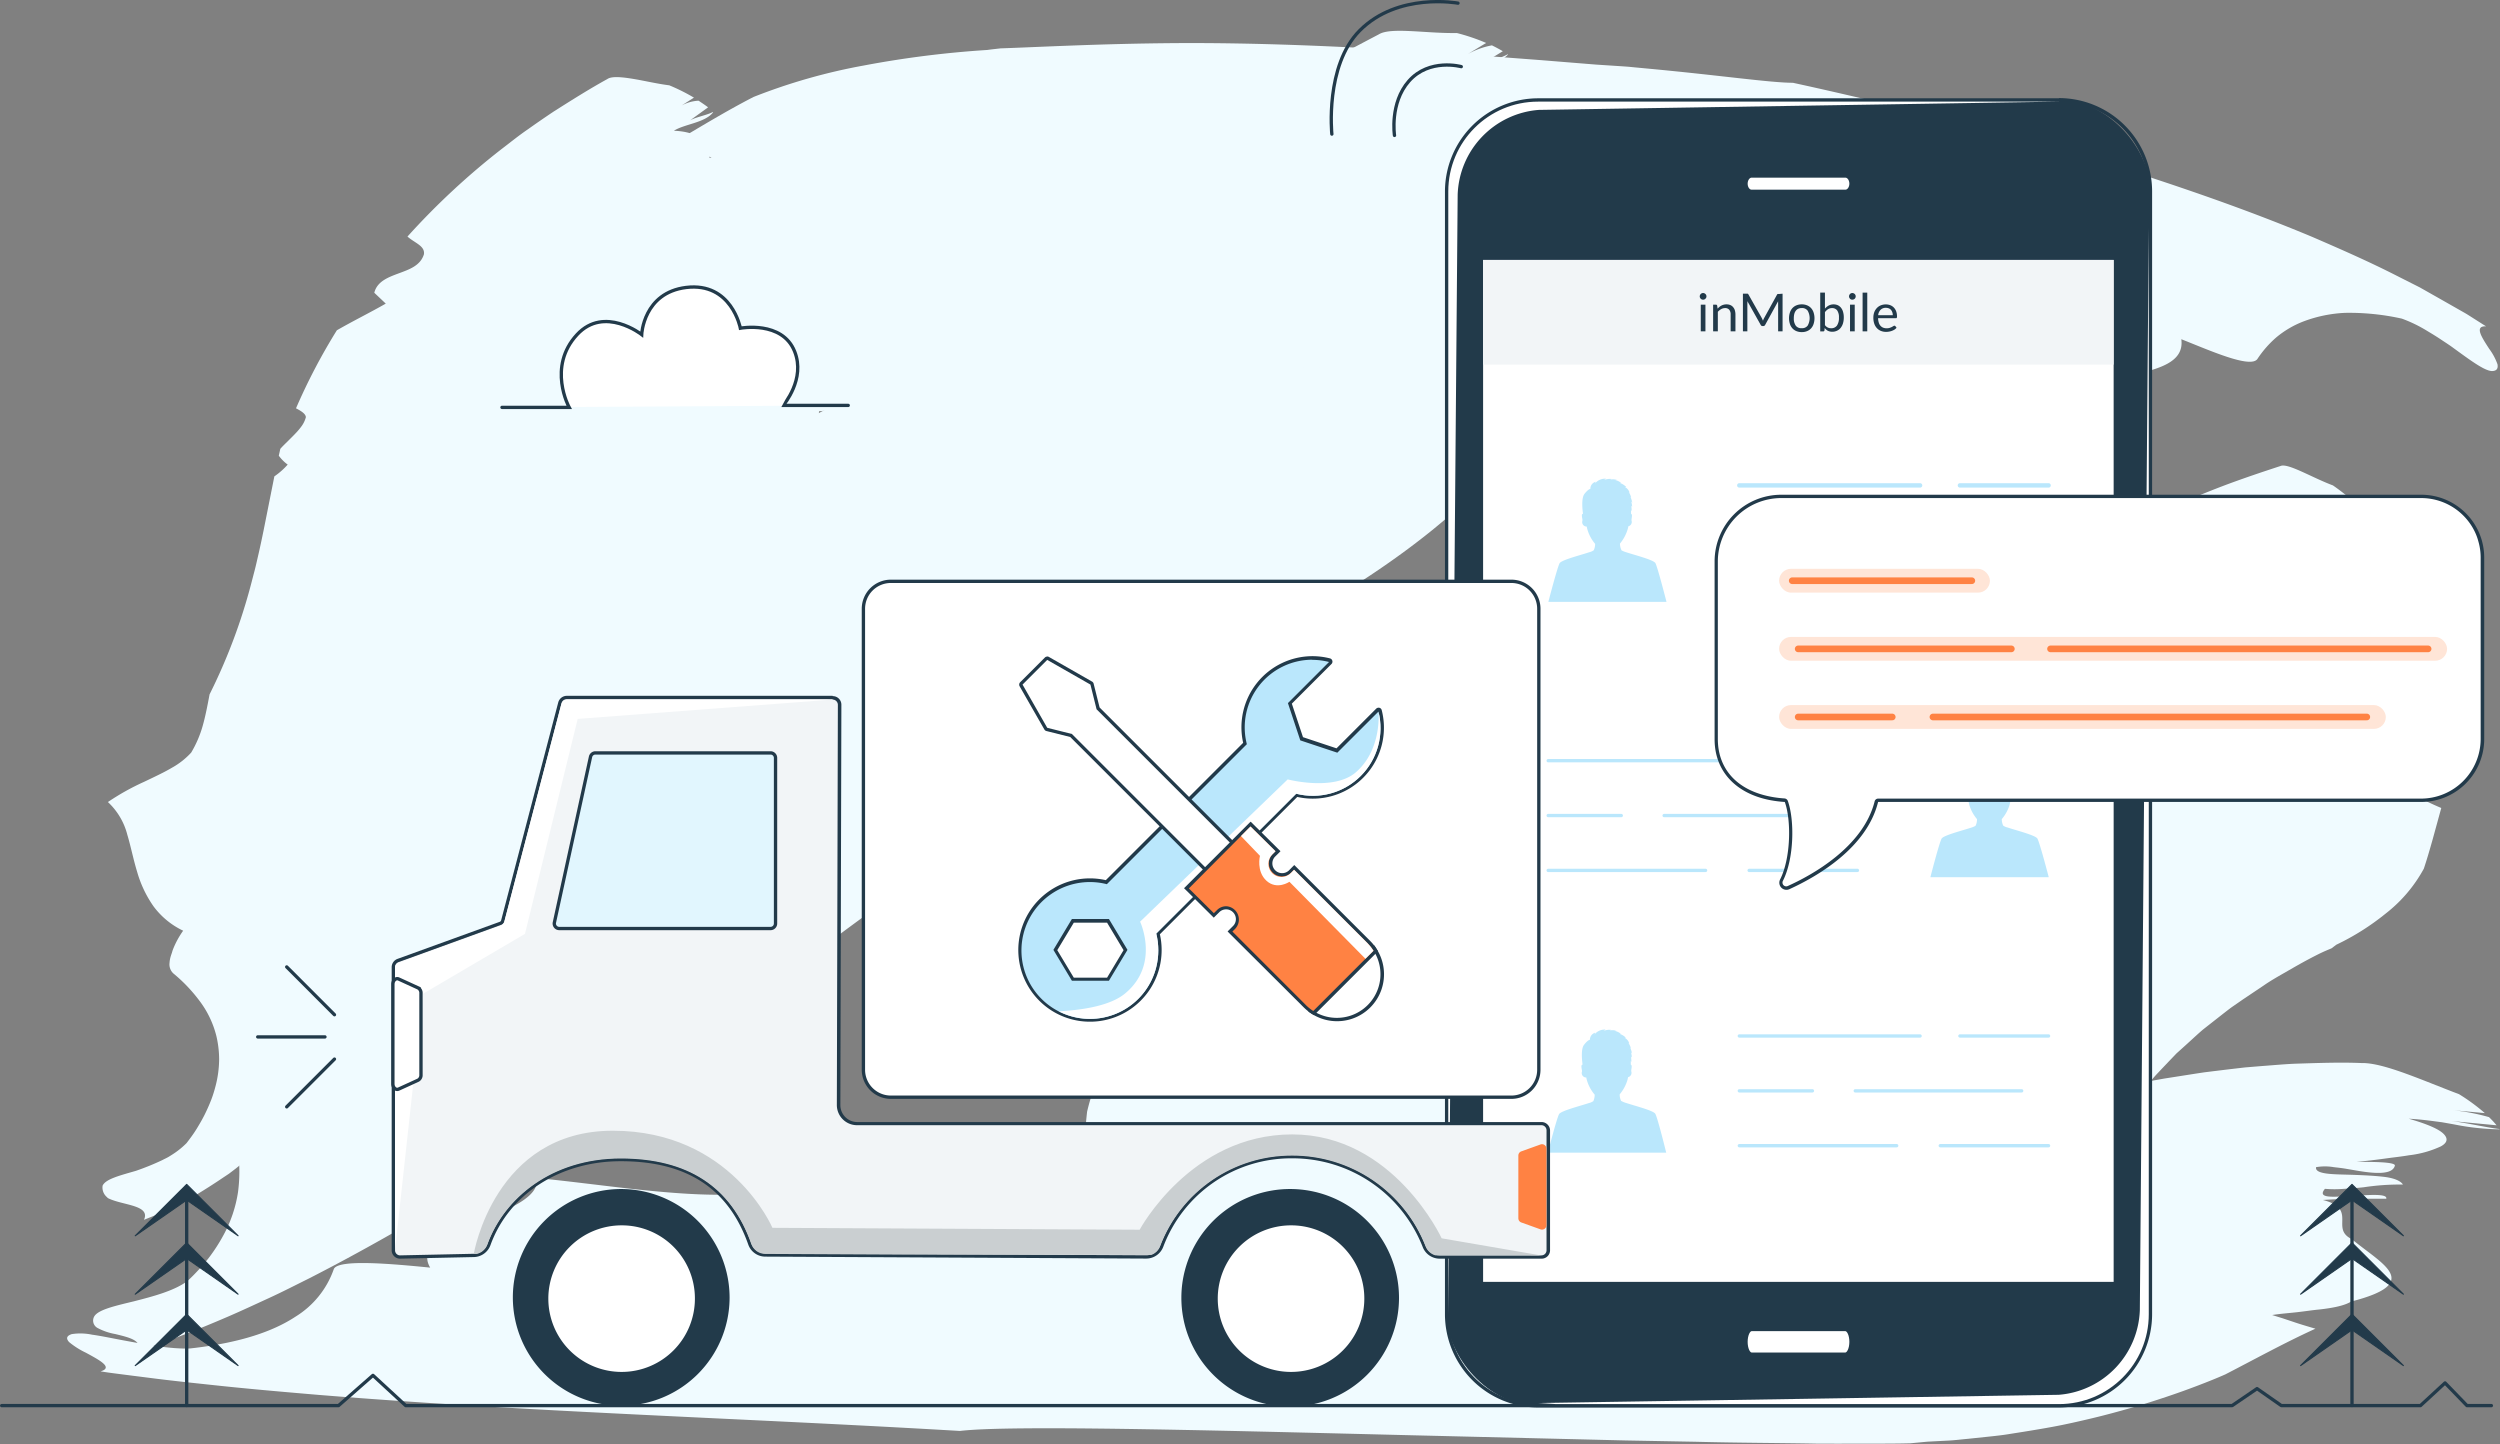<svg id="Layer_1" data-name="Layer 1" xmlns="http://www.w3.org/2000/svg" xmlns:xlink="http://www.w3.org/1999/xlink" viewBox="0 0 562.32 324.85"><rect x="0" y="0" width="562.32" height="324.85" fill="#808080" stroke="none"/><defs><clipPath id="clip-path" transform="translate(-34.73 17.53)"><rect x="360.49" y="5.33" width="157.56" height="292.96" rx="20.19" style="fill:none"/></clipPath><clipPath id="clip-path-2" transform="translate(-34.73 17.53)"><path d="M381.48,235.6h-154a4.54,4.54,0,0,1-4.54-4.55l.23-90a1.19,1.19,0,0,0-1.19-1.19H162.19a1.23,1.23,0,0,0-1.17.91l-12.84,49a1.21,1.21,0,0,1-.73.86l-23.08,8.38a1.18,1.18,0,0,0-.79,1.12v63.64a1.14,1.14,0,0,0,1.1,1.2l16.61-.36a3.33,3.33,0,0,0,3.06-2.21c3.81-10.5,14.59-19.35,30-19.35,15,0,24.82,6.29,29.38,19.26a3.33,3.33,0,0,0,3.12,2.2l85.69.44a3.34,3.34,0,0,0,3.15-2.21,31.65,31.65,0,0,1,29.68-20.34,32.14,32.14,0,0,1,30,20.37,3.34,3.34,0,0,0,3.13,2.2h23a1.15,1.15,0,0,0,1.09-1.2V236.79A1.16,1.16,0,0,0,381.48,235.6Z" style="fill:none"/></clipPath><clipPath id="clip-path-3" transform="translate(-34.73 17.53)"><path d="M344.78,142.48l-9.25,9.24L327.2,149l-2.78-8.33,9.25-9.25a15.21,15.21,0,0,0-18.49,18.49l-31.49,31.49A15.36,15.36,0,1,0,294.8,200a15.56,15.56,0,0,0,0-7.55L326.28,161a15.21,15.21,0,0,0,18.5-18.49Zm-60.62,60.61h-8.33l-4.16-6.94,4.16-6.94h8.33l4.17,6.94Z" style="fill:none"/></clipPath><clipPath id="clip-path-4" transform="translate(-34.73 17.53)"><path d="M342.37,194.66,325.81,178.1l-.69.7a2.95,2.95,0,1,1-4.17-4.17l.69-.69L316,168.37l-13.88,13.88,5.62,5.57.7-.69a2.94,2.94,0,0,1,4.16,4.16l-.69.69,16.56,16.57a10.06,10.06,0,0,0,1.65,1.32l13.55-13.55A9.63,9.63,0,0,0,342.37,194.66Z" style="fill:none"/></clipPath></defs><title>Header2_ServiceDrift</title><path d="M126.38,35.68c1.64,1.45,4,2.11,3.7,4-.8,2.55-3.26,3.38-5.65,4.27s-4.88,1.81-5.51,4.37l2.58,2.44c-3.49,2-7.33,3.89-11,6a133.55,133.55,0,0,0-9.19,17.55c1.15.6,2.17,1.22,2.22,2a6.19,6.19,0,0,1-.87,1.89,14.63,14.63,0,0,1-1.43,1.72c-.54.58-1.13,1.15-1.73,1.75s-1.18,1.14-1.72,1.76l-.34,1.54a9.07,9.07,0,0,0,2,2,16.23,16.23,0,0,1-3,2.65l-2.41,12.1c-.41,2-.83,4-1.3,6-.23,1-.45,2-.71,3l-.78,3a128,128,0,0,1-9.37,24.93c-.45,2.39-.91,4.83-1.55,7.09a25,25,0,0,1-2.58,6,17,17,0,0,1-4.4,3.45c-.85.5-1.7.95-2.63,1.41-1.21.6-2.44,1.19-3.67,1.77A55.05,55.05,0,0,0,59,162.87a15.19,15.19,0,0,1,4.36,7.33c.8,2.66,1.36,5.58,2.22,8.38a25.73,25.73,0,0,0,3.69,7.76,17.76,17.76,0,0,0,6.66,5.47,19.44,19.44,0,0,0-2.35,4.36q-.1.3-.18.6c-.09.25-.19.54-.27.8a6.69,6.69,0,0,0-.27,1.51,2.76,2.76,0,0,0,.86,2.34,35.34,35.34,0,0,1,5.76,6,21.9,21.9,0,0,1,3.94,8.17,23.28,23.28,0,0,1,.6,5.17,24.53,24.53,0,0,1-.77,5.86c-.26,1-.58,2.12-1,3.2s-.87,2.11-1.41,3.21-1.18,2.21-1.88,3.35-1.44,2.13-2.29,3.23a18.85,18.85,0,0,1-2.51,2.1c-.46.32-1,.66-1.44.93s-1,.51-1.44.75a57.13,57.13,0,0,1-6,2.44c-3.69,1.07-6.8,1.85-7.47,3.33a2.81,2.81,0,0,0,.9,2.51l.26.26a2.13,2.13,0,0,0,.4.2,8.65,8.65,0,0,0,.91.35c.64.22,1.35.41,2.07.59,2.86.74,5.89,1.35,4.76,3.77l2.76-1.11c.44-.17.94-.41,1.44-.65l1.47-.72c2-1,3.91-2,5.85-3,2.06-1.24,4.1-2.54,6.1-3.89.5-.34,1-.66,1.5-1l1.55-1.18c1-.8,2-1.61,3-2.43a73.49,73.49,0,0,0,5.91-5.39,75.28,75.28,0,0,0,5.45-6,90.76,90.76,0,0,0,8.44-12l.55-.91.15-.27.27-.51h0a.29.29,0,0,1-.17,0,1.21,1.21,0,0,1-.42-.36l-.07-.1,0,0h0l.06-.05.28-.21,1.14-.84,4.52-3.36c1.48-1.08,3.06-2.34,4.6-3.55s3.1-2.41,4.64-3.66c6.18-5,12.37-10.34,18.56-15.95a45.16,45.16,0,0,1,4.64-7c2.22-3,5.09-6.68,8.22-10.86,1.61-2.06,3.17-4.28,4.88-6.56s3.35-4.67,5.07-7.09c3.38-4.86,6.71-9.87,9.88-14.73l8.8-13.62,2-3,1.93-2.87,1.87-2.7,1.78-2.48c4.64-6.42,8.63-10.83,11.35-13.09l.69-1c1.33-1.36,2.73-2.72,4-4.26a47.28,47.28,0,0,0,3.67-4.81,36.38,36.38,0,0,0,3-5.29,27.21,27.21,0,0,0,2-5.76c.17-2.1.26-4.35.34-6.68s.25-4.68.41-7.07c-2.48-.62-4.91-1.29-7.19-2,2.83-2,5.57-4,5.26-6.51,1.27-4.37.19-7.21-2.21-9.52s-6.11-4.11-10-6.5c-4.09-1.54-5.22-7.93-10.42-8.66,2.16-1.49,3.26-2.21,5.45-3.68-1.94-3-5.26,6.38-7.43.74,2.84-.53,3.77-4,6-5.47-3.64-3.25-8.44,4.23-11,.35.21-.91,2.74-.82,4.76-1.12s3.58-1,2-3.49c-.63-1-2.9.53-4,1.3a19.06,19.06,0,0,0,3.09-5,8.29,8.29,0,0,0,.73-4.48c-.43-2.7-2.81-4.7-7.95-4.91,2.34-1.51,7-1.78,8.82-4.15l-.07-.06c-1.28.69-4,1.18-5.16,1.91L194,6.61c-.7-.53-1.41-1-2.14-1.49A8.82,8.82,0,0,0,188,6.23l2.82-1.8a43.5,43.5,0,0,0-5.55-2.77c-2.75-.34-5.76-1.07-8.32-1.48s-4.67-.58-5.61.07c-4,2.2-8,4.73-12,7.26q-3,2-5.88,4.05c-2,1.36-3.85,2.87-5.76,4.32A164.55,164.55,0,0,0,126.38,35.68Z" transform="translate(-34.73 17.53)" style="fill:#f0fbff"/><path d="M278,28.82c1.18,1.84,3.53,2.91,2.33,4.93C275.94,39.18,267.4,36,263,41.47l1.56,3.21c-5.13,1.61-10.69,2.94-16.18,4.58q-12.18,9-23.7,18.72c.93.93,1.68,1.86,1.12,2.8-2.95,3.08-8.44,5.18-13.62,8.14l-1.86,2a5.41,5.41,0,0,0,.71,2.85A57.14,57.14,0,0,1,204.47,87c-20.67,21.78-41.17,44.65-64.27,68.35-4.08,6.3-8.19,12.65-13,17.28-7.62,6.18-19.47,10.41-27.83,14.72,3.73,5.08,1.34,11.77-.78,18.34s-4,12.9,1.08,17.31a100.12,100.12,0,0,0-9.31,5c-2.76,1.83-4.67,3.71-4.09,5.39a35.53,35.53,0,0,1,2,17.19,29.23,29.23,0,0,1-3.31,9.77,38.91,38.91,0,0,1-3.29,5.08,46,46,0,0,1-4.73,5.14c-3,2.26-7.84,3.51-12,4.58-4.32,1.05-8.07,1.88-9,3.4a1.88,1.88,0,0,0,.68,2.59,13.38,13.38,0,0,0,4.06,1.4c3.14.77,6.37,1.49,4.85,3.93,7.37-2.43,14-5.06,20.38-7.81,3.2-1.38,6.23-2.8,9.34-4.23s6-2.92,9-4.41c11.75-6,22.82-12.37,33.66-18.92s21.34-13.33,31.89-20.09,21.06-13.57,31.75-20.25c5.84-6.89,32.79-26.27,61.07-46s58.15-39.58,71-46.69l2.13-1.61c13.67-8.31,29.23-19.89,37.76-31.35,3.5-5.89,6.72-12.37,10-18.72-3.56-.09-6.95-.3-10-.69,5.43-3.32,10.87-6.64,11.64-9.88,8.27-12-1.58-12.91-10.66-17.08-5.19-1-4.16-8.58-11.16-8.46l9.07-5.53c-1.56-3.22-9.85,8.78-10.63,2.32,4.14-1.15,6.74-5.5,10.36-7.71-3.89-3.17-13.22,6.68-15.3,2.4,1.29-2.18,13.49-1.29,10.89-6.64-.53-1.08-4.15,1.14-6,2.25,9.85-8.79,12.72-17.47-.79-16.17,3.55-2.16,9.81-3.34,13-6.46l-.08-.06c-1.93,1.06-5.75,2.14-7.47,3.2l6.38-3.89c-.79-.47-1.61-.9-2.45-1.32a17.77,17.77,0,0,0-5.49,2L369-7.87a44.65,44.65,0,0,0-6.58-2.23c-7,.12-14.81-1.37-17.54.29C322,2.2,299.48,14.93,278,28.82Z" transform="translate(-34.73 17.53)" style="fill:#f0fbff"/><path d="M506.88,104.59c1.1,1.9,2.91,3.38,2.36,4.87-1.15,1.89-3.31,1.61-5.54,1.43s-4.47-.33-5.64,1.63c.54,1,1.08,2.1,1.61,3.16-3.44.38-7.23.37-11,.81q-3.82,3-7.48,6.18l-1.81,1.61-.89.81-.92.89c-1.22,1.18-2.42,2.39-3.6,3.61.9.94,1.66,1.86,1.4,2.63a10.67,10.67,0,0,1-3.79,2.95l-1.23.64-1.29.72c-.88.49-1.76,1-2.62,1.57l-1,1.6a7.16,7.16,0,0,0,1.22,2.58,28.08,28.08,0,0,1-4.42,2.44c-1.34,2.3-2.63,4.61-3.9,6.92l-1.87,3.48c-.58,1.15-1.12,2.32-1.67,3.48q-1.63,3.48-3.22,7-1.35,3.42-2.73,6.88c-.45,1.14-.89,2.3-1.34,3.45s-.8,2.26-1.21,3.39l-2.39,6.82q-2.3,6.69-4.67,13.63c-.23,4.92-.48,9.86-1.92,13.47-2.73,4.76-9.18,7.89-13.1,11.27,9.44,8.32,4.57,21.58,15.22,28.86-2.72,2.28-6.8,5.67-4.54,8.42,6.77,8.23,13.27,18.92,10.69,30.14-1.7,3.67-8.93,4.36-8.43,6.83.81,3.92,8.64,2.14,9.45,6.05a170.15,170.15,0,0,0,16.21-13.27c5.06-4.8,9.91-9.76,14.61-14.89s9.32-10.4,13.87-15.64,9.15-10.36,13.87-15.24a19.72,19.72,0,0,1,2.43-5.31c.66-1.1,1.45-2.35,2.29-3.59s1.7-2.45,2.68-3.78,2.07-2.81,3.08-4,2.15-2.6,3.3-4c.58-.71,1.15-1.27,1.73-1.9l1.79-1.88,1.82-1.9,2-1.8c1.34-1.2,2.61-2.42,4-3.6l4.42-3.47c.75-.57,1.43-1.13,2.22-1.68l2.37-1.64,4.58-3.07c1.43-1,3-1.9,4.5-2.76s2.86-1.65,4.16-2.37,2.5-1.34,3.59-1.89,2.17-1,3-1.34l1.11-.83a55.35,55.35,0,0,0,11.09-7,32.34,32.34,0,0,0,8.59-10.11c.7-2.09,1.35-4.34,2-6.64l1.92-7c-2.38-1-4.67-2.13-6.77-3.29,3.16-1.44,6.31-2.88,6.38-5.5,3.85-8.25-2.82-11.71-9.45-17.77-3.61-2.26-4-8.61-8.62-10.36l5.33-2.43c-1.48-3.23-5.42,5.06-6.82-.79,2.63.09,3.78-3,5.92-4-3-3.82-8,2.33-9.95-2,.58-1.58,8.88,2.44,6.42-2.94-.49-1.08-2.63-.1-3.7.39,5.43-5.07,6.23-11.94-2.68-14.37,2.1-1,6.15-.34,7.89-2.23l-.06-.07c-1.16.41-3.58.36-4.6.83L566.91,98c-.59-.62-1.2-1.22-1.82-1.81a6.74,6.74,0,0,0-3.42.3l2.51-1.15a51.08,51.08,0,0,0-4.71-3.69c-4.71-1.75-10.16-5.1-11.79-4.36-3.48,1.13-6.95,2.3-10.38,3.54s-6.91,2.64-10.31,4.06-6.76,2.87-10.12,4.5S510.16,102.77,506.88,104.59Z" transform="translate(-34.73 17.53)" style="fill:#f0fbff"/><path d="M379.68,266.18c-1.56-1.54-3.73-2.45-3.55-4.09,1.42-4.47,9-1.62,10.69-6.07l-2.2-2.79c3.48-1.23,7.49-2.18,11.33-3.38,4.75-4.9,9.59-10.06,14.37-15.53-1-.88-1.78-1.74-1.53-2.56,1.71-2.63,5.76-4.3,9.42-6.75l1.13-1.68a6.6,6.6,0,0,0-1.17-2.62A32,32,0,0,1,423,218c12.85-19,26.55-39.65,41-62.35,2-6,4-12,6.88-16.57,4.85-6.13,13.63-11.23,19.33-16.47-4.86-4-5.14-10.33-5.93-16.35s-2-11.71-7.87-14.64A35.56,35.56,0,0,0,481.2,86c1.23-2,1.76-3.86.47-5.1a58.59,58.59,0,0,1-10.39-13A35,35,0,0,1,466.46,52c.32-1.89,2.09-3.35,3.57-4.66a11.22,11.22,0,0,0,1.83-1.83c.4-.57.55-1.11.2-1.6a2.29,2.29,0,0,0-2.28-1.38c-.53,0-1-.07-1.53-.06h-1.59c-2.13,0-4.18,0-5.31-1.57L456,47.71c-1.91,2.36-3.83,4.82-5.94,7.37s-4.25,5.18-6.59,7.87c-1.11,1.34-2.36,2.71-3.53,4.08s-2.43,2.76-3.73,4.15a315.35,315.35,0,0,1-36,34c-1.5,3-6.55,8.57-13.88,15.55s-17,15.37-27.2,24.13-21,17.89-30.53,26.22S311,186.89,306,191.17L304.42,193a106,106,0,0,0-15.29,18c-4.58,6.85-8.24,14.43-9.88,21.52a120,120,0,0,0-.48,21.49,54,54,0,0,1,9-4.16c-3.13,5.17-5.93,10.84-4.69,13.93,0,3.55.69,5.91,1.73,7.38a5.35,5.35,0,0,0,4.18,2.22c3.4.28,7.78-1.2,12.55-1.55,2.29-.72,4.37.45,6.54,1.39s4.4,1.67,7,.54c-.72,1.32-1.16,2.35-1.65,3.37s-.94,2.06-1.51,3.45c1.64.73,1.88-1.57,2.54-3.55s1.49-3.64,3.71-1.55c-1.21,1-1.51,2.48-1.75,4a17.75,17.75,0,0,1-.72,4.37,3.44,3.44,0,0,0,2.88-1.06,16.57,16.57,0,0,0,1.94-2.66c1.19-1.9,2.45-3.57,4.52-2.41.1.44-.42.92-1.15,1.45s-1.65,1.14-2.45,1.79c-1.58,1.3-2.49,2.79.22,3.93,1.12.46,2.06-1.91,2.65-3.08-.58,4.07.42,7.42,2.55,9a5.88,5.88,0,0,0,3.87,1.18,9.89,9.89,0,0,0,2.41-.37,17.5,17.5,0,0,0,2.78-1A5.23,5.23,0,0,1,335,292l-1.21,1.5c-.21.26-.41.53-.59.8a4.81,4.81,0,0,0-.42.81,3,3,0,0,0-.25,1.64h.1c.41-1,1.89-2.45,2.24-3.34-.42,1.1-.69,2.2-1,3.3l2.54-.14a5.4,5.4,0,0,0,1.88-2.1c-.12.33-.26.67-.36,1l-.3,1c2-.15,3.88-.32,5.74-.51,4.19-1.37,10.18-1.36,10.63-2.29q4.31-5.49,10.8-12.39C369.17,276.65,374.18,271.6,379.68,266.18Z" transform="translate(-34.73 17.53)" style="fill:#f0fbff"/><path d="M464.13,233.79c.05,1.52,1.73,2.94-.64,3.81A16.28,16.28,0,0,1,458,238a47.17,47.17,0,0,1-5.32-1,45.73,45.73,0,0,0-5.31-1,20.34,20.34,0,0,0-6.13,0l-.62,2.47c-6.63-1.11-13.43-2.42-20.54-3.77-6.55.05-13.06.18-19.59.32s-13.09.25-19.63.47c.31.91.45,1.74-.86,2-5.44.52-13-.67-20.76-1.22l-3.46.29a2.92,2.92,0,0,0-1.34,1.88c-3.53-.22-6.66-.57-9.56-1-38.61,3.22-78.06,6.81-120.84,9.86-9.11,1.71-18.23,3.4-26.95,3.9-12.88.1-29.13-2.58-41.6-3.75,1.32,8.85-29.48,10.93-24,20.14-8.34-.81-20.85-2-21.69.37a20.44,20.44,0,0,1-8.58,10.65c-4.91,3.25-12.35,5.92-23.77,7.17-4.39.17-10.07-.92-15-1.83-2.34-.43-5-1-7-1.27a12.66,12.66,0,0,0-4.58-.13c-1.27.42-1.26,1.05-.6,1.79a18.3,18.3,0,0,0,3.79,2.4c3.07,1.67,6.23,3.33,3.29,4.19l1.76.27,1.58.21,3.11.4,6.23.79c4.16.52,8.14.93,12.22,1.37,8.12.88,16.11,1.57,24.13,2.25,16,1.3,31.93,2.31,47.87,3.19,31.86,1.75,63.79,3,96.4,4.92,11.23-1.33,54.26-.2,99.5.92l33.89.82,16.39.4,15.61.29c10,.26,19.37.27,27.37.43l2.95,0c1,0,1.87.05,2.9,0l5.67,0c3.58,0,6.73,0,9.45-.08l3.92-.37,4.49-.23c1.51-.07,3.05-.27,4.6-.41l4.67-.49c1.57-.17,3.15-.33,4.72-.6,3.14-.49,6.33-1,9.45-1.57s6.21-1.28,9.22-2,5.89-1.51,8.69-2.31,5.42-1.65,7.93-2.49,4.84-1.68,7.06-2.53,4.2-1.64,6.14-2.5c6.79-3.5,13.36-7.13,20.27-10.28-1.73-.51-3.43-1-5.05-1.56l-2.4-.8-2.29-.71c1.89-.3,3.76-.43,5.55-.63s3.51-.47,5.09-.62c3.15-.35,5.71-.89,7.12-1.78,8-2.05,9.89-4.12,8.8-6.4s-5.14-4.74-8.63-7.63c-2.47-1.21-2.14-2.82-2.15-4.49s-.33-3.3-4.38-4.33c5.7-.37,8.56-.25,14.27-.28.33-1.24-4.09-.82-8.07-.61s-7.56.57-5.72-1.62a24.57,24.57,0,0,0,4.29,0c1.45-.08,2.92-.19,4.41-.35a54.24,54.24,0,0,1,8.84-.61c-.49-.82-2-1.44-4-1.7s-4.42-.38-6.77-.47-4.63-.08-6.27-.29-2.66-.61-2.5-1.45a11.63,11.63,0,0,1,4,0c.88.1,1.82.2,2.79.37l2.93.5c3.89.63,7.48.78,8-1.2.25-.91-5.69-.86-8.66-.86,2.28-.21,4.43-.46,6.42-.74s3.81-.46,5.44-.75a23.18,23.18,0,0,0,7.15-2c1.39-.77,1.71-1.69.64-2.78s-3.59-2.21-7.87-3.44c1.5.07,3.14.24,4.86.45l2.64.35,2.65.47a55.78,55.78,0,0,0,10.27,1.12s0,0,0-.07c-3.08-.36-8.35-1.58-11.22-1.84l10.56,1a20.62,20.62,0,0,0-1.71-1.84,46.87,46.87,0,0,0-8-1.54l7.07.64a43.27,43.27,0,0,0-5.81-4.26c-8.36-3.16-17-7.11-21.92-7-4.94-.21-10,0-15,.15-2.5.11-5,.35-7.51.53l-3.75.31-3.68.43-3.69.45-1.84.23-1.77.27-7.08,1.11-6.72,1.2-6.41,1.21-6.1,1.16c-2,.36-4,.78-5.85,1.08l-5.63,1-5.43.82c-1.81.31-3.59.5-5.36.72s-3.55.48-5.33.63C471.25,233.19,467.74,233.66,464.13,233.79Z" transform="translate(-34.73 17.53)" style="fill:#f0fbff"/><path d="M263.09,70.9c-.1-1.61-1.58-3.09.42-4,3.19-1,6.22-.31,9.21.43s5.94,1.54,9.1.62l.33-2.63c5.06.86,10.26,2.16,15.5,3.3,9.62-.47,19.34-.88,29.24-1.22-.21-1-.29-1.85.72-2.15,4.14-.49,9.82.82,15.76,1.54l2.68-.23a3.37,3.37,0,0,0,1.13-2,72.84,72.84,0,0,1,7.33,1.27q11.3-.9,23-1.68l22.95-1.49c1.8-.16,3.72-.13,5.6-.19l5.71-.13,11.78.11,12.12.46,12.43.8c3.68-.25,7.39-.5,11-.59a74.33,74.33,0,0,1,10.64.47,94.13,94.13,0,0,1,15.79,4.82c5.33,2.07,10.57,4.32,15.16,6,.78-4.61,7.21-6,13.38-7.49s12-2.91,11.3-8.15c6.3,2.48,15.62,6.68,17.12,4.43a23.7,23.7,0,0,1,4.18-4.79A21.62,21.62,0,0,1,553,54.71a30.31,30.31,0,0,1,9.18-1.87,54.35,54.35,0,0,1,12.8,1.3A31.59,31.59,0,0,1,580.83,57c1,.59,2,1.21,2.94,1.84s1.9,1.23,2.85,1.94c3.76,2.73,6.91,5.08,8.59,5.15,1.15,0,1.43-.62,1.28-1.51a13.16,13.16,0,0,0-1.87-3.49c-1.66-2.57-3.42-5.18-.71-5.06l-2.55-1.62c-.84-.53-1.73-1.12-2.53-1.56l-4.92-2.8L579,47.11l-4.83-2.44c-6.5-3.33-12.86-6.1-19.27-8.88-12.76-5.34-25.48-9.82-38.27-14S491,14.09,477.92,10.68,451.69,4.07,438,1.09c-5,0-16.25-1.66-32.42-3.17l-3.08-.29L401-2.52l-1.43-.1L393.74-3,381.38-4c-8.55-.65-17.67-1.35-27-1.95-18.64-1.24-38.14-2-55.21-1.88s-31.24.91-39.39,1.18c-1,.12-2,.22-3,.36A225.86,225.86,0,0,0,229-2.79a131.19,131.19,0,0,0-24.78,7.07c-6.24,3.21-12.43,7-18.54,10.62,3.31.95,6.41,2,9.1,3-6.71.95-13.39,1.95-15.64,4-13.38,6.46-4.54,9.53,2,14.73,4.37,2-.11,7.09,6.43,8.76l-11,1.66c0,2.65,13.22-3.77,10.94,1-4.37-.24-8.79,2.21-13.17,2.87,2.16,3.2,15.34-1.44,15.28,2.12-2.19,1.2-13.08-2.45-13.14,2,0,.88,4.37.22,6.56-.11-13.16,3.76-19.78,9.24-6.69,11.62-4.26.66-10.61,0-15,1.4,0,0,0,0,0,.06,2.27-.27,6.31-.11,8.4-.44l-7.71,1.2c.51.53,1.08,1,1.67,1.54a25.71,25.71,0,0,0,6-.08l-5.12.8a36.86,36.86,0,0,0,5.08,3.19c6.55,1.63,13,4.61,16.28,4.13C212.51,75.64,238.25,72.91,263.09,70.9Z" transform="translate(-34.73 17.53)" style="fill:#f0fbff"/><path d="M147.64,74.1l15.11,0s-5-9.08,1.79-16.38c6.11-6.58,14.52,0,14.52,0s.39-9.4,10-10.59c10.24-1.25,12.2,9.16,12.2,9.16s9.41-1.76,12.2,5.22c2.52,6.27-2.5,12-2.53,12.15l14.59,0" transform="translate(-34.73 17.53)" style="fill:#fff;stroke:#223a4a;stroke-linecap:round;stroke-miterlimit:10;stroke-width:0.75px"/><polyline points="0.38 316.16 76.14 316.16 83.89 309.36 91.26 316.16 502.07 316.16 507.67 312.34 513.14 316.16 544.43 316.16 549.96 311.06 554.89 316.16 560.38 316.16" style="fill:none;stroke:#223a4a;stroke-linecap:round;stroke-linejoin:round;stroke-width:0.75px"/><line x1="529.03" y1="267.51" x2="529.03" y2="316.13" style="fill:#fff;stroke:#223a4a;stroke-linecap:round;stroke-miterlimit:10;stroke-width:0.75px"/><polygon points="517.47 277.96 529.03 266.4 540.59 277.96 529.03 269.92 517.47 277.96" style="fill:#223a4a;stroke:#223a4a;stroke-linecap:round;stroke-linejoin:round;stroke-width:0.25px"/><polygon points="517.47 291.1 529.03 279.53 540.59 291.1 529.03 283.06 517.47 291.1" style="fill:#223a4a;stroke:#223a4a;stroke-linecap:round;stroke-linejoin:round;stroke-width:0.25px"/><polygon points="517.47 307.16 529.03 295.6 540.59 307.16 529.03 299.12 517.47 307.16" style="fill:#223a4a;stroke:#223a4a;stroke-linecap:round;stroke-linejoin:round;stroke-width:0.25px"/><line x1="41.99" y1="267.51" x2="41.99" y2="316.13" style="fill:#fff;stroke:#223a4a;stroke-linecap:round;stroke-miterlimit:10;stroke-width:0.75px"/><polygon points="30.42 277.96 41.99 266.4 53.55 277.96 41.99 269.92 30.42 277.96" style="fill:#223a4a;stroke:#223a4a;stroke-linecap:round;stroke-linejoin:round;stroke-width:0.25px"/><polygon points="30.42 291.1 41.99 279.53 53.55 291.1 41.99 283.06 30.42 291.1" style="fill:#223a4a;stroke:#223a4a;stroke-linecap:round;stroke-linejoin:round;stroke-width:0.25px"/><polygon points="30.42 307.16 41.99 295.6 53.55 307.16 41.99 299.12 30.42 307.16" style="fill:#223a4a;stroke:#223a4a;stroke-linecap:round;stroke-linejoin:round;stroke-width:0.25px"/><path d="M334.3,12.63s-1.6-15.39,6.27-23.29c8.63-8.68,22.1-6.16,22.1-6.16" transform="translate(-34.73 17.53)" style="fill:none;stroke:#223a4a;stroke-linecap:round;stroke-miterlimit:10;stroke-width:0.75px"/><path d="M348.39,12.93S347.28,5.66,351.62.72c4.6-5.24,11.79-3.26,11.79-3.26" transform="translate(-34.73 17.53)" style="fill:none;stroke:#223a4a;stroke-linecap:round;stroke-miterlimit:10;stroke-width:0.75px"/><rect x="325.38" y="22.49" width="158.31" height="293.71" rx="20.57" style="fill:#223a4a"/><path d="M497.85,5.33a20.26,20.26,0,0,1,20.2,20.2V278.1a20.26,20.26,0,0,1-20.2,20.2H380.68a20.25,20.25,0,0,1-20.19-20.2V25.53a20.25,20.25,0,0,1,20.19-20.2H497.85m0-.75H380.68a21,21,0,0,0-20.94,21V278.1a21,21,0,0,0,20.94,20.95H497.85A21,21,0,0,0,518.8,278.1V25.53a21,21,0,0,0-20.95-21Z" transform="translate(-34.73 17.53)" style="fill:#223a4a"/><path d="M428.72,25.51h21.09c.7,0,1.27-.78,1.27-1.73h0c0-1-.57-1.73-1.27-1.73H428.72c-.7,0-1.27.78-1.27,1.73h0C427.45,24.73,428,25.51,428.72,25.51Z" transform="translate(-34.73 17.53)" style="fill:#fff"/><path d="M428.72,25.51h21.09c.7,0,1.27-.78,1.27-1.73s-.57-1.73-1.27-1.73H428.72c-.7,0-1.27.78-1.27,1.73S428,25.51,428.72,25.51Z" transform="translate(-34.73 17.53)" style="fill:none;stroke:#223a4a;stroke-miterlimit:10;stroke-width:0.75px"/><path d="M428.72,287.06h21.09c.7,0,1.27-1.25,1.27-2.78h0c0-1.52-.57-2.78-1.27-2.78H428.72c-.7,0-1.27,1.26-1.27,2.78h0C427.45,285.81,428,287.06,428.72,287.06Z" transform="translate(-34.73 17.53)" style="fill:#fff"/><path d="M428.72,287.06h21.09c.7,0,1.27-1.25,1.27-2.78s-.57-2.77-1.27-2.77H428.72c-.7,0-1.27,1.25-1.27,2.77S428,287.06,428.72,287.06Z" transform="translate(-34.73 17.53)" style="fill:none;stroke:#223a4a;stroke-miterlimit:10;stroke-width:0.75px"/><g style="clip-path:url(#clip-path)"><path d="M497.85,5.33l-117,1.86a19.78,19.78,0,0,0-18.25,19.08L360.49,278.1,347.24-3.8Z" transform="translate(-34.73 17.53)" style="fill:#fff"/><path d="M380.79,298.05l117-1.85a19.79,19.79,0,0,0,18.25-19.08l2.08-251.84L531.4,307.19Z" transform="translate(-34.73 17.53)" style="fill:#fff"/></g><rect x="333.22" y="58.1" width="142.57" height="230.62" style="fill:#fff"/><path d="M510.15,40.94V270.8H368.32V40.94H510.15m.75-.75H367.57V271.55H510.9V40.19Z" transform="translate(-34.73 17.53)" style="fill:#223a4a"/><rect x="333.59" y="58.47" width="141.82" height="23.54" style="fill:#f2f5f7"/><path d="M418.56,49.14a.64.64,0,0,1-.06.28.81.81,0,0,1-.17.24.63.63,0,0,1-.24.16.73.73,0,0,1-.3.06.67.67,0,0,1-.28-.06.63.63,0,0,1-.24-.16,1,1,0,0,1-.16-.24.64.64,0,0,1-.06-.28.77.77,0,0,1,.06-.3,1,1,0,0,1,.16-.24.78.78,0,0,1,.24-.16.67.67,0,0,1,.28-.06.73.73,0,0,1,.3.06.78.78,0,0,1,.24.16.81.81,0,0,1,.17.24A.77.77,0,0,1,418.56,49.14ZM418.33,51v6h-1.05V51Z" transform="translate(-34.73 17.53)" style="fill:#223a4a"/><path d="M421.07,51.9a3.09,3.09,0,0,1,.41-.4,2.94,2.94,0,0,1,.47-.31,2.14,2.14,0,0,1,.52-.19,2.25,2.25,0,0,1,.6-.07,2.13,2.13,0,0,1,.86.16,1.58,1.58,0,0,1,.63.47,1.91,1.91,0,0,1,.39.72,3.37,3.37,0,0,1,.13.93V57H424V53.21a1.6,1.6,0,0,0-.31-1.06,1.14,1.14,0,0,0-.94-.38,1.78,1.78,0,0,0-.88.23,2.84,2.84,0,0,0-.75.61V57h-1.06V51h.63a.26.26,0,0,1,.28.22Z" transform="translate(-34.73 17.53)" style="fill:#223a4a"/><path d="M435.68,48.53V57h-1V50.79a2.44,2.44,0,0,1,0-.27,2.83,2.83,0,0,1,0-.29l-2.92,5.32a.45.45,0,0,1-.42.26h-.16a.45.45,0,0,1-.42-.26l-3-5.35a4.18,4.18,0,0,1,0,.59V57h-1V48.53h.85a.67.67,0,0,1,.23,0,.33.33,0,0,1,.16.17L431,54c.05.1.1.2.14.3s.09.21.13.31l.12-.31a2.1,2.1,0,0,1,.15-.3l2.88-5.23a.33.33,0,0,1,.16-.17.78.78,0,0,1,.24,0Z" transform="translate(-34.73 17.53)" style="fill:#223a4a"/><path d="M440,50.93a3,3,0,0,1,1.19.22,2.46,2.46,0,0,1,.9.62,2.72,2.72,0,0,1,.57,1,4.2,4.2,0,0,1,0,2.56,2.68,2.68,0,0,1-.57,1,2.46,2.46,0,0,1-.9.62,3,3,0,0,1-1.19.22,3.09,3.09,0,0,1-1.2-.22,2.46,2.46,0,0,1-.9-.62,2.68,2.68,0,0,1-.57-1,4.2,4.2,0,0,1,0-2.56,2.72,2.72,0,0,1,.57-1,2.46,2.46,0,0,1,.9-.62A3.09,3.09,0,0,1,440,50.93Zm0,5.36a1.54,1.54,0,0,0,1.33-.59,3.39,3.39,0,0,0,0-3.34,1.54,1.54,0,0,0-1.33-.6,2,2,0,0,0-.79.15,1.52,1.52,0,0,0-.55.45,2,2,0,0,0-.34.71,4.08,4.08,0,0,0-.11,1,2.74,2.74,0,0,0,.45,1.67A1.54,1.54,0,0,0,440,56.29Z" transform="translate(-34.73 17.53)" style="fill:#223a4a"/><path d="M445.21,51.89a3,3,0,0,1,.86-.7,2.41,2.41,0,0,1,2.05-.06,2,2,0,0,1,.72.59,2.55,2.55,0,0,1,.45.92,4.31,4.31,0,0,1,.16,1.23,4.6,4.6,0,0,1-.18,1.33,3,3,0,0,1-.51,1,2.18,2.18,0,0,1-.82.65,2.38,2.38,0,0,1-1.08.24,2.2,2.2,0,0,1-1-.22,2.12,2.12,0,0,1-.7-.64l-.06.55a.25.25,0,0,1-.27.23h-.68V48.29h1.06Zm0,3.7a1.63,1.63,0,0,0,1.4.71,1.53,1.53,0,0,0,1.3-.6,3,3,0,0,0,.45-1.79,2.65,2.65,0,0,0-.4-1.62,1.38,1.38,0,0,0-1.14-.52,1.63,1.63,0,0,0-.9.24,2.62,2.62,0,0,0-.71.67Z" transform="translate(-34.73 17.53)" style="fill:#223a4a"/><path d="M452.13,49.14a.64.64,0,0,1-.06.28,1,1,0,0,1-.16.24.67.67,0,0,1-.25.16.73.73,0,0,1-.58,0,.53.53,0,0,1-.23-.16.78.78,0,0,1-.16-.24.64.64,0,0,1-.06-.28.77.77,0,0,1,.06-.3.78.78,0,0,1,.16-.24.63.63,0,0,1,.23-.16.73.73,0,0,1,.58,0,.82.82,0,0,1,.25.16,1,1,0,0,1,.16.24A.77.77,0,0,1,452.13,49.14ZM451.91,51v6h-1.06V51Z" transform="translate(-34.73 17.53)" style="fill:#223a4a"/><path d="M454.73,48.29V57h-1.05V48.29Z" transform="translate(-34.73 17.53)" style="fill:#223a4a"/><path d="M461.32,56.19a2.11,2.11,0,0,1-.47.42,3.4,3.4,0,0,1-1.23.45,3.66,3.66,0,0,1-.65.06,3.06,3.06,0,0,1-1.15-.21,2.5,2.5,0,0,1-.91-.62,2.74,2.74,0,0,1-.6-1,4.07,4.07,0,0,1-.21-1.37,3.52,3.52,0,0,1,.19-1.18,2.77,2.77,0,0,1,.56-.94,2.45,2.45,0,0,1,.88-.63,3,3,0,0,1,1.18-.23,2.73,2.73,0,0,1,1,.18,2.22,2.22,0,0,1,.79.52,2.51,2.51,0,0,1,.53.85,3.32,3.32,0,0,1,.19,1.14.64.64,0,0,1-.06.33c0,.06-.1.08-.2.08h-4a3.94,3.94,0,0,0,.16,1,1.87,1.87,0,0,0,.39.71,1.64,1.64,0,0,0,.59.42,2.11,2.11,0,0,0,.77.14,2.31,2.31,0,0,0,.69-.09,5.19,5.19,0,0,0,.5-.2l.34-.2a.51.51,0,0,1,.24-.09.24.24,0,0,1,.21.1Zm-.85-2.82a2,2,0,0,0-.11-.67,1.62,1.62,0,0,0-.3-.53,1.27,1.27,0,0,0-.48-.34,1.67,1.67,0,0,0-.65-.12,1.59,1.59,0,0,0-1.2.44,2,2,0,0,0-.55,1.22Z" transform="translate(-34.73 17.53)" style="fill:#223a4a"/><line x1="391.22" y1="109.18" x2="431.88" y2="109.18" style="fill:none;stroke:#bae7fc;stroke-linecap:round;stroke-miterlimit:10"/><line x1="440.84" y1="109.18" x2="460.78" y2="109.18" style="fill:none;stroke:#bae7fc;stroke-linecap:round;stroke-miterlimit:10"/><line x1="391.22" y1="121.52" x2="407.66" y2="121.52" style="fill:none;stroke:#bae7fc;stroke-linecap:round;stroke-miterlimit:10"/><line x1="417.3" y1="121.52" x2="454.73" y2="121.52" style="fill:none;stroke:#bae7fc;stroke-linecap:round;stroke-miterlimit:10"/><line x1="391.22" y1="133.86" x2="426.62" y2="133.86" style="fill:none;stroke:#bae7fc;stroke-linecap:round;stroke-miterlimit:10"/><line x1="436.42" y1="133.86" x2="460.78" y2="133.86" style="fill:none;stroke:#bae7fc;stroke-linecap:round;stroke-miterlimit:10"/><path d="M409.57,117.84H383s2-7.71,2.52-8.67c.43-.76,4.71-1.82,6.69-2.49a3,3,0,0,0,1-.44s0,0,0,0a3.43,3.43,0,0,0,.31-1.44,8.72,8.72,0,0,1-1.63-2.89,6.13,6.13,0,0,1-.26-1h0a1,1,0,0,1-1-1.21c.12-.37-.09-.71-.09-1.32a.32.32,0,0,1,.25-.36c-.14-1-.4-3.54.34-4.47.92-1.16,1.32-1.11,1.32-1.11a1.62,1.62,0,0,1,1.2-1.61l-.17.39a3,3,0,0,1,2.47-1.08l-.44.3a3.75,3.75,0,0,1,1.67-.24l-.3.15a2.76,2.76,0,0,1,1.54.08H398a3.42,3.42,0,0,1,1.37.66l-.3,0a3.73,3.73,0,0,1,1.45.92h-.29a2.23,2.23,0,0,1,1.05,1.28l-.19-.16a6.48,6.48,0,0,1,.55,1.21l-.18-.18a10.06,10.06,0,0,1,.43,1.38l-.27-.31a5.14,5.14,0,0,1,.23,1.23l-.21-.25a6.22,6.22,0,0,1,.09,1.23l-.13-.23s0,.4,0,.82a.41.41,0,0,1,.2.38c0,.6-.17.9-.06,1.27a1,1,0,0,1-.75,1.17,5.09,5.09,0,0,1-.26,1,9,9,0,0,1-1.62,2.88h0a3.19,3.19,0,0,0,.33,1.47l0,.05a5.81,5.81,0,0,0,1.11.45c2.05.67,6.11,1.7,6.53,2.43C407.6,110.13,409.57,117.84,409.57,117.84Z" transform="translate(-34.73 17.53)" style="fill:#bae7fc"/><line x1="348.23" y1="171.1" x2="388.89" y2="171.1" style="fill:none;stroke:#bae7fc;stroke-linecap:round;stroke-miterlimit:10;stroke-width:0.75px"/><line x1="397.85" y1="171.1" x2="417.79" y2="171.1" style="fill:none;stroke:#bae7fc;stroke-linecap:round;stroke-miterlimit:10;stroke-width:0.75px"/><line x1="348.23" y1="183.44" x2="364.67" y2="183.44" style="fill:none;stroke:#bae7fc;stroke-linecap:round;stroke-miterlimit:10;stroke-width:0.75px"/><line x1="374.31" y1="183.44" x2="411.74" y2="183.44" style="fill:none;stroke:#bae7fc;stroke-linecap:round;stroke-miterlimit:10;stroke-width:0.75px"/><line x1="348.23" y1="195.78" x2="383.63" y2="195.78" style="fill:none;stroke:#bae7fc;stroke-linecap:round;stroke-miterlimit:10;stroke-width:0.75px"/><line x1="393.43" y1="195.78" x2="417.79" y2="195.78" style="fill:none;stroke:#bae7fc;stroke-linecap:round;stroke-miterlimit:10;stroke-width:0.75px"/><path d="M493,171.09c-.43-.75-4.71-1.82-6.7-2.49a2.9,2.9,0,0,1-1-.43l0,0a3.49,3.49,0,0,1-.31-1.46,9,9,0,0,0,1.64-2.86,6.52,6.52,0,0,0,.25-1h0a1,1,0,0,0,1-1.22c-.12-.36.09-.7.09-1.31a.36.36,0,0,0-.25-.38c.13-1,.4-3.52-.34-4.45-.92-1.17-1.32-1.12-1.32-1.12a1.62,1.62,0,0,0-1.2-1.6l.2.42a3,3,0,0,0-2.5-1.12l.46.31a3.62,3.62,0,0,0-1.69-.25l.29.15a2.69,2.69,0,0,0-1.52.08h.38a3.5,3.5,0,0,0-1.38.66l.31,0A3.73,3.73,0,0,0,478,154h.3a2.18,2.18,0,0,0-1.06,1.28l.2-.16a6.56,6.56,0,0,0-.56,1.21l.18-.19a9.58,9.58,0,0,0-.43,1.39l.27-.31a5.14,5.14,0,0,0-.23,1.23l.22-.27a6,6,0,0,0-.1,1.25l.13-.22s0,.4,0,.83a.38.38,0,0,0-.2.36c0,.61.17.91.06,1.27a1,1,0,0,0,.76,1.19,5.14,5.14,0,0,0,.25,1,9,9,0,0,0,1.62,2.85,3.13,3.13,0,0,1-.33,1.51l0,0a4.83,4.83,0,0,1-1.1.45c-2.05.67-6.11,1.7-6.53,2.43-.55,1-2.52,8.67-2.52,8.67h26.62S493.54,172.05,493,171.09Z" transform="translate(-34.73 17.53)" style="fill:#bae7fc"/><line x1="391.22" y1="233.02" x2="431.88" y2="233.02" style="fill:none;stroke:#bae7fc;stroke-linecap:round;stroke-miterlimit:10;stroke-width:0.75px"/><line x1="440.84" y1="233.02" x2="460.78" y2="233.02" style="fill:none;stroke:#bae7fc;stroke-linecap:round;stroke-miterlimit:10;stroke-width:0.75px"/><line x1="391.22" y1="245.36" x2="407.66" y2="245.36" style="fill:none;stroke:#bae7fc;stroke-linecap:round;stroke-miterlimit:10;stroke-width:0.75px"/><line x1="417.3" y1="245.36" x2="454.73" y2="245.36" style="fill:none;stroke:#bae7fc;stroke-linecap:round;stroke-miterlimit:10;stroke-width:0.75px"/><line x1="391.22" y1="257.7" x2="426.62" y2="257.7" style="fill:none;stroke:#bae7fc;stroke-linecap:round;stroke-miterlimit:10;stroke-width:0.75px"/><line x1="436.42" y1="257.7" x2="460.78" y2="257.7" style="fill:none;stroke:#bae7fc;stroke-linecap:round;stroke-miterlimit:10;stroke-width:0.75px"/><path d="M407.06,233c-.42-.73-4.48-1.76-6.53-2.43a4.83,4.83,0,0,1-1.1-.45l-.05,0a3.13,3.13,0,0,1-.33-1.51,9,9,0,0,0,1.62-2.85,5.14,5.14,0,0,0,.25-1,1,1,0,0,0,.76-1.19c-.11-.36.06-.66.06-1.27a.38.38,0,0,0-.2-.36c0-.42,0-.83,0-.83l.13.22a6,6,0,0,0-.1-1.25l.22.27a5.26,5.26,0,0,0-.23-1.23l.27.31a9.58,9.58,0,0,0-.43-1.39l.18.19A6.56,6.56,0,0,0,401,217l.2.16a2.18,2.18,0,0,0-1.06-1.28h.3A3.73,3.73,0,0,0,399,215l.31,0a3.5,3.5,0,0,0-1.38-.66h.38a2.69,2.69,0,0,0-1.52-.08l.29-.15a3.62,3.62,0,0,0-1.69.25l.46-.31a3,3,0,0,0-2.5,1.12l.2-.42a1.62,1.62,0,0,0-1.2,1.6s-.4-.05-1.32,1.12c-.74.93-.47,3.46-.34,4.45a.36.36,0,0,0-.25.38c0,.61.21.95.09,1.31a1,1,0,0,0,1,1.22h0a5.55,5.55,0,0,0,.26,1,8.79,8.79,0,0,0,1.63,2.86,3.49,3.49,0,0,1-.31,1.46s0,0,0,0a2.9,2.9,0,0,1-1,.43c-2,.67-6.27,1.74-6.7,2.49-.55,1-2.52,8.67-2.52,8.67h26.62S407.61,234,407.06,233Z" transform="translate(-34.73 17.53)" style="fill:#bae7fc"/><path d="M174.36,250.23a24.06,24.06,0,1,0,24.16,24.06,23.81,23.81,0,0,0-.83-6.18A24.13,24.13,0,0,0,174.36,250.23Z" transform="translate(-34.73 17.53)" style="fill:#223a4a;stroke:#223a4a;stroke-miterlimit:10;stroke-width:0.632px"/><path d="M191.35,274.49a16.8,16.8,0,1,1-16.79-16.72A16.75,16.75,0,0,1,191.35,274.49Z" transform="translate(-34.73 17.53)" style="fill:#fff;stroke:#223a4a;stroke-miterlimit:10;stroke-width:0.632px"/><path d="M324.93,250.23a24.13,24.13,0,0,0-23.33,17.88,23.81,23.81,0,0,0-.83,6.18,24.16,24.16,0,1,0,24.16-24.06Z" transform="translate(-34.73 17.53)" style="fill:#223a4a;stroke:#223a4a;stroke-miterlimit:10;stroke-width:0.632px"/><path d="M341.92,274.49a16.8,16.8,0,1,1-16.8-16.72A16.76,16.76,0,0,1,341.92,274.49Z" transform="translate(-34.73 17.53)" style="fill:#fff;stroke:#223a4a;stroke-miterlimit:10;stroke-width:0.632px"/><path d="M358.52,265.25a3.73,3.73,0,0,1-3.48-2.44,31.84,31.84,0,0,0-29.66-20.12,31.12,31.12,0,0,0-29.33,20.09,3.74,3.74,0,0,1-3.49,2.46l-85.7-.44a3.7,3.7,0,0,1-3.47-2.46c-4.5-12.79-14-19-29-19-13.81,0-25.45,7.5-29.66,19.11a3.69,3.69,0,0,1-3.4,2.45l-16.61.36a1.5,1.5,0,0,1-1.48-1.57V200a1.56,1.56,0,0,1,1-1.48l23.08-8.37a.85.85,0,0,0,.5-.59l12.84-49a1.59,1.59,0,0,1,1.53-1.18H222a1.55,1.55,0,0,1,1.56,1.56l-.22,90a4.15,4.15,0,0,0,4.16,4.17h154a1.55,1.55,0,0,1,1.47,1.57v26.89a1.52,1.52,0,0,1-1.47,1.57Z" transform="translate(-34.73 17.53)" style="fill:#f2f5f7"/><path d="M222,139.82a1.19,1.19,0,0,1,1.19,1.19l-.23,90a4.54,4.54,0,0,0,4.54,4.55h154a1.16,1.16,0,0,1,1.09,1.19v26.89a1.15,1.15,0,0,1-1.09,1.2h-23a3.34,3.34,0,0,1-3.13-2.2,32.14,32.14,0,0,0-30-20.37,31.65,31.65,0,0,0-29.68,20.34,3.34,3.34,0,0,1-3.14,2.21h0l-85.69-.44a3.33,3.33,0,0,1-3.12-2.2c-4.56-13-14.42-19.26-29.38-19.26-15.42,0-26.2,8.85-30,19.35a3.33,3.33,0,0,1-3.06,2.21l-16.61.36a1.14,1.14,0,0,1-1.1-1.2V200a1.18,1.18,0,0,1,.79-1.12l23.08-8.38a1.21,1.21,0,0,0,.73-.86l12.84-49a1.23,1.23,0,0,1,1.17-.91H222m0-.75H162.19a2,2,0,0,0-1.89,1.46l-12.84,49a.51.51,0,0,1-.29.36l-23.06,8.36a2,2,0,0,0-1.28,1.83v63.64a1.88,1.88,0,0,0,1.85,1.95l16.63-.36a4.08,4.08,0,0,0,3.75-2.71c4.15-11.45,15.65-18.85,29.3-18.85,14.85,0,24.23,6.13,28.68,18.76a4.06,4.06,0,0,0,3.82,2.7l85.68.44a4.11,4.11,0,0,0,3.86-2.7,30.74,30.74,0,0,1,29-19.85,31.45,31.45,0,0,1,29.31,19.88,4.1,4.1,0,0,0,3.83,2.69h23a1.89,1.89,0,0,0,1.84-1.95V236.79a1.92,1.92,0,0,0-1.84-1.94h-154a3.81,3.81,0,0,1-3.79-3.8l.23-90a1.93,1.93,0,0,0-1.94-2Z" transform="translate(-34.73 17.53)" style="fill:#223a4a"/><g style="clip-path:url(#clip-path-2)"><polygon points="88.85 281.22 95.17 223.51 118.08 210.05 129.94 161.7 187.26 157.35 110.46 146.21 72.37 220.2 88.85 281.22" style="fill:#fff"/><path d="M141.29,264.52s4.64-27.72,31.28-27.72,35.9,21.84,35.9,21.84l82.6.43s11.49-21.44,34.31-21.44S359,261,359,261l22.47,3.87Z" transform="translate(-34.73 17.53)" style="fill:#cacfd1"/></g><path d="M381.27,259l-4.37-1.57a1,1,0,0,1-.65-.92V242.37a1,1,0,0,1,.65-.92l4.37-1.57a1,1,0,0,1,1.3.91v17.3A1,1,0,0,1,381.27,259Z" transform="translate(-34.73 17.53)" style="fill:#ff8243"/><path d="M124.41,202.68l4.37,2a1.29,1.29,0,0,1,.64,1.19v18.37a1.27,1.27,0,0,1-.64,1.19l-4.37,2c-.64.3-1.31-.31-1.31-1.19V203.87C123.1,203,123.77,202.38,124.41,202.68Z" transform="translate(-34.73 17.53)" style="fill:#fff;stroke:#223a4a;stroke-miterlimit:10;stroke-width:0.75px"/><path d="M160.52,191.32h47.53a1.12,1.12,0,0,0,1.12-1.12V152.94a1.12,1.12,0,0,0-1.12-1.12H168.66a1.13,1.13,0,0,0-1.11.91L159.42,190A1.12,1.12,0,0,0,160.52,191.32Z" transform="translate(-34.73 17.53)" style="fill:#e1f6fe;stroke:#223a4a;stroke-miterlimit:10;stroke-width:0.75px"/><rect x="194.21" y="130.76" width="151.92" height="116.04" rx="6.18" style="fill:#fff"/><path d="M374.68,113.6a5.8,5.8,0,0,1,5.8,5.8V223.09a5.8,5.8,0,0,1-5.8,5.8H235.11a5.8,5.8,0,0,1-5.8-5.8V119.4a5.8,5.8,0,0,1,5.8-5.8H374.68m0-.75H235.11a6.56,6.56,0,0,0-6.55,6.55V223.09a6.56,6.56,0,0,0,6.55,6.55H374.68a6.55,6.55,0,0,0,6.55-6.55V119.4a6.55,6.55,0,0,0-6.55-6.55Z" transform="translate(-34.73 17.53)" style="fill:#223a4a"/><line x1="64.49" y1="248.96" x2="75.23" y2="238.22" style="fill:none;stroke:#223a4a;stroke-linecap:round;stroke-miterlimit:10;stroke-width:0.75px"/><line x1="57.97" y1="233.23" x2="73.09" y2="233.23" style="fill:none;stroke:#223a4a;stroke-linecap:round;stroke-miterlimit:10;stroke-width:0.75px"/><line x1="64.49" y1="217.49" x2="75.23" y2="228.24" style="fill:none;stroke:#223a4a;stroke-linecap:round;stroke-miterlimit:10;stroke-width:0.75px"/><g id="surface1"><path d="M335.43,211.8a10.1,10.1,0,0,1-5.49-1.62l-.39-.25,14.21-14.21.25.39a10.19,10.19,0,0,1-8.58,15.69Z" transform="translate(-34.73 17.53)" style="fill:#fff"/><path d="M343.69,196.32a9.81,9.81,0,0,1-13.55,13.55l13.55-13.55m.13-1.19-.66.66-13.55,13.55L329,210l.79.51a10.56,10.56,0,0,0,14.58-14.59l-.5-.78Z" transform="translate(-34.73 17.53)" style="fill:#223a4a"/><path d="M279.92,212a15.46,15.46,0,0,1-3.88-.49,15.73,15.73,0,0,1,7.53-30.54l31.19-31.19a15.58,15.58,0,0,1,15.14-19.23,15.24,15.24,0,0,1,3.86.49.36.36,0,0,1,.27.26.36.36,0,0,1-.09.36l-9.09,9.09,2.64,7.93,7.94,2.65,9.08-9.09a.39.39,0,0,1,.27-.11h.1a.37.37,0,0,1,.26.27,15.6,15.6,0,0,1-15.09,19.44h0a16,16,0,0,1-3.64-.43l-31.19,31.18a15.89,15.89,0,0,1,0,7.54A15.71,15.71,0,0,1,279.92,212Zm4-9.25,3.94-6.57L284,189.58H276l-3.94,6.57,3.94,6.57Z" transform="translate(-34.73 17.53)" style="fill:#bae7fc"/><path d="M329.9,130.89a15.35,15.35,0,0,1,3.77.48l-9.25,9.25L327.2,149l8.33,2.77,9.25-9.24A15.22,15.22,0,0,1,326.28,161L294.8,192.46a15.56,15.56,0,0,1,0,7.55,15.39,15.39,0,1,1-11.11-18.66l31.49-31.49a15.22,15.22,0,0,1,14.72-19m-54.07,72.2h8.33l4.17-6.94-4.17-6.94h-8.33l-4.16,6.94,4.16,6.94m54.07-73v0a16,16,0,0,0-15.55,19.49l-30.89,30.89a16.46,16.46,0,0,0-3.56-.4,16.12,16.12,0,1,0,15.72,12.57l30.9-30.89a16,16,0,0,0,19-11.64,15.89,15.89,0,0,0,0-7.87.73.73,0,0,0-.52-.54.8.8,0,0,0-.73.2l-8.92,8.92-7.54-2.51-2.51-7.54,8.92-8.92a.75.75,0,0,0,.19-.73.75.75,0,0,0-.53-.53,16.1,16.1,0,0,0-4-.5ZM276.26,190h7.48l3.71,6.19-3.71,6.19h-7.48l-3.72-6.19,3.72-6.19Z" transform="translate(-34.73 17.53)" style="fill:#223a4a"/><g style="clip-path:url(#clip-path-3)"><path d="M264.08,209.87s17.39,1.42,23.79-4c7.79-6.54,3.3-16.09,3.3-16.09l33.2-32s10.34,2.72,15.32-1.59c6-5.2,5.09-13.73,5.09-13.73l8.09,9.11-22.73,13-4.11-2.4L297.65,193a17.2,17.2,0,0,1-5.29,15.77c-8.85,8.09-16.74,4.14-16.74,4.14Z" transform="translate(-34.73 17.53)" style="fill:#fff"/></g><path d="M307.76,179.87a.36.36,0,0,1-.26-.11L275.64,147.9l-5.45-1.36a.4.4,0,0,1-.24-.18l-5.55-9.72a.38.38,0,0,1,.06-.45l5.55-5.55a.36.36,0,0,1,.27-.11.37.37,0,0,1,.18,0l9.72,5.56a.35.35,0,0,1,.18.23l1.36,5.45,31.86,31.86a.37.37,0,0,1,0,.53L308,179.76A.39.39,0,0,1,307.76,179.87Z" transform="translate(-34.73 17.53)" style="fill:#fff"/><path d="M270.28,130.9l9.72,5.55,1.38,5.56,31.94,31.93-5.56,5.55-31.93-31.93-5.55-1.39-5.55-9.72,5.55-5.55m0-.75a.75.75,0,0,0-.53.22l-5.55,5.55a.77.77,0,0,0-.13.91l5.56,9.71a.74.74,0,0,0,.47.36l5.35,1.34L307.23,180a.75.75,0,0,0,1.06,0l5.56-5.55a.75.75,0,0,0,0-1.06l-31.79-31.79-1.34-5.35a.73.73,0,0,0-.35-.47l-9.72-5.55a.71.71,0,0,0-.37-.1Z" transform="translate(-34.73 17.53)" style="fill:#223a4a"/><path d="M329.94,210.18a10.25,10.25,0,0,1-1.72-1.37L311.4,192l1-.95a2.57,2.57,0,0,0-3.64-3.64l-1,1-6.15-6.1L316,167.84l6.16,6.1-1,1a2.57,2.57,0,0,0,3.63,3.63l1-1,16.83,16.83a10.81,10.81,0,0,1,1.37,1.71l.16.26-14,14Z" transform="translate(-34.73 17.53)" style="fill:#ff8243"/><path d="M316,168.37l5.62,5.57-.69.69a2.95,2.95,0,0,0,4.17,4.17l.69-.7,16.56,16.56a9.63,9.63,0,0,1,1.32,1.66l-13.55,13.55a10.06,10.06,0,0,1-1.65-1.32L311.93,192l.69-.69a3,3,0,0,0-2.08-5,2.9,2.9,0,0,0-2.08.87l-.7.69-5.62-5.57L316,168.37m0-1.06-.53.53-13.88,13.88-.54.53.54.53,5.62,5.57.53.53.53-.53.7-.69a2.17,2.17,0,0,1,3.1,0,2.18,2.18,0,0,1,0,3.1l-.69.69-.53.53.53.54L328,209.08a11.1,11.1,0,0,0,1.78,1.42l.51.32.42-.42,13.55-13.55.43-.43-.33-.51a10.57,10.57,0,0,0-1.42-1.78l-16.56-16.56-.53-.53-.53.53-.69.7a2.2,2.2,0,0,1-3.11-3.11l.7-.69.53-.54-.54-.53-5.62-5.57-.53-.52Z" transform="translate(-34.73 17.53)" style="fill:#223a4a"/><g style="clip-path:url(#clip-path-4)"><path d="M313.2,169.84l4.93,5.13s-.87,3.49,1.48,5.62,5.15.22,5.15.22l17.11,17.33,2.33-2.33-27.7-30.48Z" transform="translate(-34.73 17.53)" style="fill:#fff"/></g></g><path d="M436.52,182.24a1.22,1.22,0,0,1-1-.58,1.24,1.24,0,0,1,0-1.21c2.49-4.92,2.61-13.42,1.07-17.73a.47.47,0,0,0-.43-.28,26.51,26.51,0,0,1-2.94-.37c-7.87-1.44-12.38-6.31-12.38-13.36v-40a14.64,14.64,0,0,1,14.62-14.62h144a13.79,13.79,0,0,1,11.52,6.25c.22.34.44.72.67,1.14a13.92,13.92,0,0,1,1.06,2.66,13.72,13.72,0,0,1,.51,3.71v40.83a13.77,13.77,0,0,1-13.76,13.76l-94.7,0H457.19a.45.45,0,0,0-.43.36c-2.64,10.5-14.67,17-19.72,19.29A1.35,1.35,0,0,1,436.52,182.24Z" transform="translate(-34.73 17.53)" style="fill:#fff"/><path d="M579.34,94.5a13.39,13.39,0,0,1,11.2,6.08,12.37,12.37,0,0,1,.65,1.11,12.09,12.09,0,0,1,1,2.58,13.07,13.07,0,0,1,.51,3.61v40.83a13.44,13.44,0,0,1-13.39,13.39l-94.56,0c-15.22,0-26.44,0-27.58,0h0a.81.81,0,0,0-.79.65c-2.58,10.26-14.16,16.6-19.51,19a.87.87,0,0,1-.37.09.85.85,0,0,1-.74-1.25c2.54-5,2.64-13.7,1.09-18a.86.86,0,0,0-.75-.53,25.52,25.52,0,0,1-2.9-.36c-8-1.47-12.08-6.5-12.08-13v-40A14.29,14.29,0,0,1,435.39,94.5h144m0-.75h-144a15,15,0,0,0-15,15v40c0,7.14,4.75,12.28,12.7,13.73a27,27,0,0,0,3,.37c.05,0,.09,0,.09,0,1.49,4.15,1.36,12.67-1.05,17.43a1.6,1.6,0,0,0,2.09,2.19c6.33-2.89,17.34-9.27,19.93-19.54,0,0,0-.08.06-.08,1,0,10.31,0,27.59,0l94.56,0a14.16,14.16,0,0,0,14.14-14.14V107.88a14.14,14.14,0,0,0-.53-3.82,13.92,13.92,0,0,0-1.09-2.72c-.23-.44-.46-.82-.69-1.18a14.16,14.16,0,0,0-11.83-6.41Z" transform="translate(-34.73 17.53)" style="fill:#223a4a"/><rect x="400.17" y="127.94" width="47.42" height="5.36" rx="2.68" style="fill:#ffe5d7"/><line x1="443.52" y1="130.62" x2="403.12" y2="130.62" style="fill:#fff;stroke:#ff8243;stroke-linecap:round;stroke-miterlimit:10;stroke-width:1.5px"/><rect x="400.17" y="143.26" width="150.25" height="5.36" rx="2.68" style="fill:#ffe5d7"/><line x1="546.15" y1="145.95" x2="461.22" y2="145.95" style="fill:#fff;stroke:#ff8243;stroke-linecap:round;stroke-miterlimit:10;stroke-width:1.5px"/><line x1="452.41" y1="145.95" x2="404.46" y2="145.95" style="fill:#fff;stroke:#ff8243;stroke-linecap:round;stroke-miterlimit:10;stroke-width:1.5px"/><rect x="400.17" y="158.59" width="136.47" height="5.36" rx="2.68" style="fill:#ffe5d7"/><line x1="532.36" y1="161.27" x2="434.77" y2="161.27" style="fill:#fff;stroke:#ff8243;stroke-linecap:round;stroke-miterlimit:10;stroke-width:1.5px"/><line x1="425.62" y1="161.27" x2="404.46" y2="161.27" style="fill:#fff;stroke:#ff8243;stroke-linecap:round;stroke-miterlimit:10;stroke-width:1.5px"/></svg>